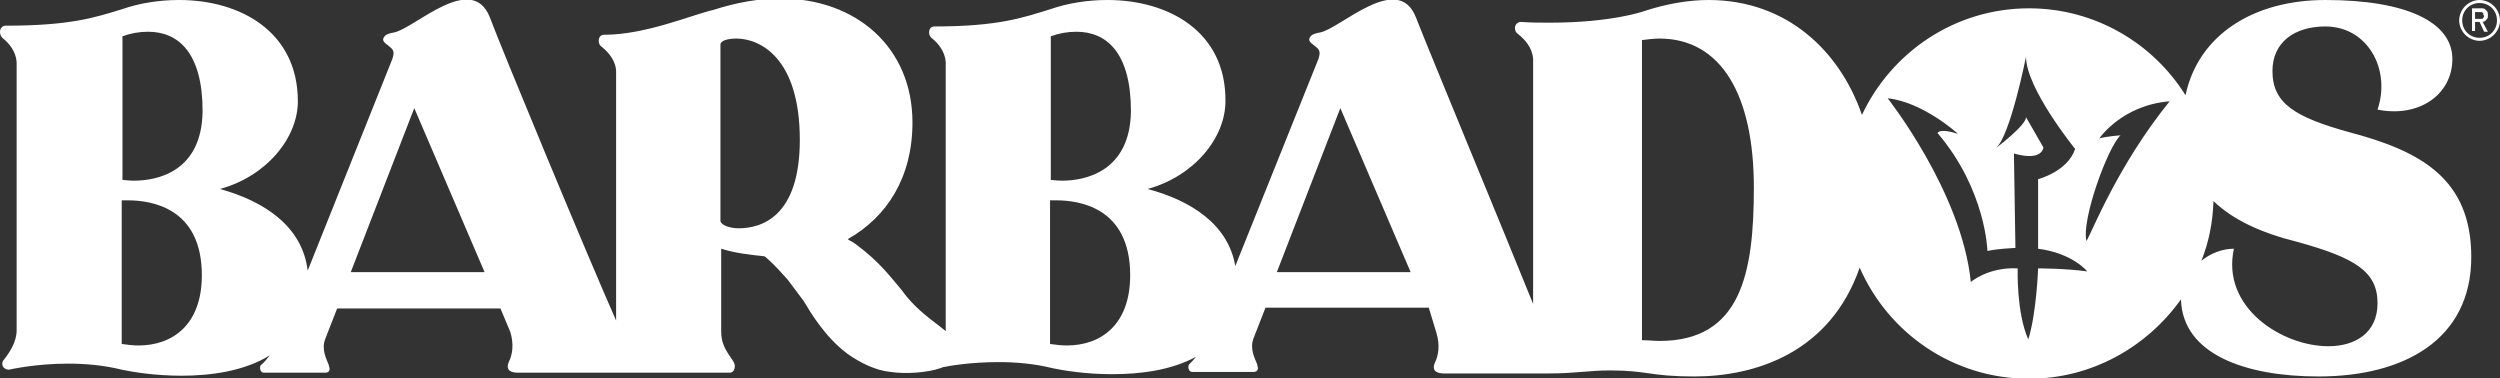 <?xml version="1.0" encoding="utf-8"?>
<!-- Generator: Adobe Illustrator 18.0.0, SVG Export Plug-In . SVG Version: 6.00 Build 0)  -->
<!DOCTYPE svg PUBLIC "-//W3C//DTD SVG 1.1//EN" "http://www.w3.org/Graphics/SVG/1.1/DTD/svg11.dtd">
<svg version="1.1" id="레이어_1" xmlns="http://www.w3.org/2000/svg" xmlns:xlink="http://www.w3.org/1999/xlink" x="0px"
	 y="0px" viewBox="0 0 330.7 50" enable-background="new 0 0 330.7 50" xml:space="preserve">
<rect x="0" y="0" width="330.7" height="50" fill="#333333" stroke="none"/>
<g>
	<path fill="#FFFFFF" d="M310.8,17.5c-7.2-2-10.2-3.8-10.2-8.1c0-3.8,2.9-5.9,7-5.9c5.6,0,8.7,5.7,6.9,11c5.5,1.1,9.9-2,9.9-6.7
		c0-4.8-5.9-7.8-16.8-7.8c-9.5,0-16.8,4.6-18.5,12.6c-4.3-6.9-12-11.5-20.7-11.5c-9.8,0-18.2,5.8-22.1,14.1C243.4,6.8,236.4,0,226,0
		c-2.6,0-5.6,0.5-8.6,1.5c0,0-4.2,1.5-12.4,1.5c-1.2,0-2.5,0-3.8-0.1c-0.5,0-0.8,0.4-0.8,0.8c0,0.3,0.1,0.6,0.4,0.8
		c0.9,0.7,1.9,1.8,2,3.3v32.4c-4.2-10.4-14-34-15.5-37.9c-2.4-6.1-10,1.5-12.7,2c-0.5,0.1-1.2,0.2-1.4,0.8c-0.1,0.3,0.2,0.6,0.5,0.8
		c0.7,0.6,1.1,0.7,0.7,1.9l-11,27.4c-0.9-5.5-5.9-8.7-11.6-10.2c6.2-1.7,10.3-6.8,10.3-11.6C162.2,4.2,154.6,0,146.5,0
		c-2.6,0-5.2,0.4-7.5,1.2c-3.6,1.1-6.8,2.3-15.4,2.3c-0.5,0-0.7,0.4-0.7,0.8c0,0.3,0.1,0.5,0.3,0.7c0.9,0.7,1.8,1.8,1.9,3.2v35.5
		c0,0,0,0.1,0,0.1l-1-0.8c-1.2-0.9-2.2-1.7-3-2.5c-0.8-0.8-1.3-1.4-1.8-2.1c-0.6-0.7-1.3-1.6-2.3-2.7c-1-1.1-2.3-2.3-3.8-3.4
		c-0.3-0.2-0.6-0.4-1-0.6l0-0.1c5.1-2.9,8.5-8.1,8.5-15.4c0-9.9-7.4-16.4-17.5-16.4c-2.7,0-5.7,0.5-8.8,1.5c-3,0.7-9,3.3-14.5,3.3
		c-0.5,0-0.7,0.4-0.7,0.8c0,0.3,0.1,0.6,0.4,0.8c0.9,0.7,1.9,1.9,1.9,3.3v32.9C77.9,34.3,66.4,6.6,64.8,2.3c-2.4-6.1-10,1.5-12.7,2
		c-0.5,0.1-1.2,0.2-1.4,0.8c-0.1,0.3,0.2,0.6,0.5,0.8c0.7,0.6,1.1,0.7,0.7,1.9L40.7,35.8C40,29.9,34.9,26.6,29.1,25
		c6.2-1.7,10.3-6.8,10.3-11.6C39.4,4.2,31.8,0,23.7,0c-2.6,0-5.2,0.4-7.5,1.2C12.6,2.3,9.4,3.4,0.7,3.4C0.3,3.4,0,3.8,0,4.2
		C0,4.5,0.1,4.8,0.3,5c0.9,0.7,1.8,1.8,1.9,3.2v35.5c0,1.5-0.9,2.9-1.7,3.9c-0.1,0.1-0.2,0.3-0.2,0.5c0,0.4,0.3,0.8,0.9,0.8
		c0,0,3.4-0.8,7.8-0.8c2.2,0,4.7,0.2,7.1,0.8c1.4,0.3,4.4,0.8,7.9,0.8c3.9,0,8.3-0.6,11.7-2.7c-0.4,0.5-0.8,1-1.2,1.3
		c-0.1,0.1-0.1,0.3-0.1,0.4c0,0.3,0.2,0.6,0.5,0.6H43c0.4,0,0.6-0.2,0.6-0.5c0-0.2-0.1-0.3-0.1-0.5c-0.3-0.8-1-2-0.5-3.4l1.6-4.1
		h21.6l1.3,3.1c0.5,1.6,0.3,3-0.2,4c-0.5,1.2,0.5,1.4,1.2,1.4h11.7c0,0,0,0,0.1,0h16.2c0.5,0,0.7-0.4,0.7-0.9c0-0.9-1.8-2-1.8-4.5
		v-11c1.9,0.6,3.8,0.8,5.7,1c0.2,0.1,0.3,0.2,0.5,0.4c1,0.9,1.8,1.8,2.6,2.7c0.7,0.9,1.4,1.9,2.1,2.8c0.6,1,1.2,2,2.1,3.2
		c0.9,1.2,2.1,2.6,3.7,3.8c1.7,1.2,3.7,2.2,5.7,2.4c2,0.3,4.9,0.1,6.6-0.5c0.1,0,0.1,0,0.2-0.1c0.9-0.2,3.8-0.7,7.5-0.7
		c2.2,0,4.7,0.2,7.1,0.8c1.4,0.3,4.4,0.8,7.9,0.8c3.7,0,7.8-0.5,11.1-2.3c-0.3,0.4-0.6,0.7-0.9,1c-0.1,0.1-0.1,0.3-0.1,0.4
		c0,0.3,0.2,0.6,0.5,0.6h8.1c0.4,0,0.6-0.2,0.6-0.5c0-0.2-0.1-0.3-0.1-0.5c-0.3-0.8-1-2-0.5-3.4l1.6-4.1h21.6L190,44
		c0.5,1.6,0.3,3-0.2,4c-0.5,1.2,0.5,1.4,1.2,1.4c6.3,0,11.3,0,13.8,0c3.7,0,5.3-0.4,8.2-0.4c4.9,0,5.3,0.8,11.1,0.8
		c8.2,0,18-3.2,21.9-14.4c3.8,8.7,12.4,14.7,22.4,14.7c8.3,0,15.6-4.2,20.1-10.5c0.2,7.3,8.6,10.2,18.2,10.2
		c11.2,0,20.2-4.8,20.2-15.8C326.9,23.7,320.3,20,310.8,17.5z M18.3,45.7c-0.7,0-1.5-0.1-2.2-0.2V26.5h0.8c3,0,9.8,0.9,9.8,9.9
		C26.7,43,22.8,45.7,18.3,45.7z M17.7,23.9c-0.7,0-1.3-0.1-1.5-0.1v-19c1.1-0.4,2.2-0.6,3.4-0.6c4,0,7.2,2.8,7.2,10.5
		C26.7,22.8,20.7,23.9,17.7,23.9z M46.4,36l8.4-21.7L64.1,36H46.4z M95.3,29.2V5.9c0-0.5,0.9-0.8,2.1-0.8c3.1,0,8.4,2.5,8.4,13.4
		c0,10.1-5,11.7-8.1,11.7C96.4,30.2,95.3,29.7,95.3,29.2z M141.1,45.7c-0.7,0-1.5-0.1-2.2-0.2V26.5h0.8c3,0,9.8,0.9,9.8,9.9
		C149.5,43,145.6,45.7,141.1,45.7z M140.5,23.9c-0.7,0-1.3-0.1-1.5-0.1v-19c1.1-0.4,2.2-0.6,3.4-0.6c4,0,7.2,2.8,7.2,10.5
		C149.5,22.8,143.4,23.9,140.5,23.9z M168.9,36l8.4-21.7l9.3,21.7H168.9z M219.5,45.1c-0.7,0-1.5-0.1-2.3-0.1V5.3
		c0.8-0.1,1.6-0.2,2.3-0.2c8.2,0,12.5,7.5,12.5,19.7C232,36.2,230.3,45.1,219.5,45.1z M269.6,35.5c0,0-0.2,5.9-1.3,9.4
		c-1.6-3.6-1.4-9.4-1.4-9.4c-3.9-0.2-6.2,1.8-6.2,1.8c-1.2-11.9-11-24.3-11-24.3c4.7,0.5,9.3,4.7,9.3,4.7c-2.5-0.8-2.7-0.1-2.7-0.1
		c6.4,7.5,6.6,15.6,6.6,15.6c1.2-0.3,3.7-0.4,3.7-0.4l-0.2-12.5c3.8,1.1,3.9-0.8,3.9-0.8l-2.3-4c0,1.1-4,4.1-4,4.1
		c1.9-1.5,4-12.1,4-12.1c0,4.2,6.5,12.2,6.5,12.2c-1,3-4.9,4-4.9,4v9.2c4.6,0.6,6.5,3,6.5,3C273.2,35.5,269.6,35.5,269.6,35.5z
		 M276,31.9c-0.7-2.8,2.8-12.4,4.5-14c0,0-1.6,0.1-2.8,0.4c0,0,3-4.4,9.3-4.9C280.2,21.8,276.8,30.5,276,31.9z M308,45.8
		c-6.1,0-14.2-5.1-12.5-12.9c-1.5,0-3.1,0.6-4.3,1.6c1-2.5,1.5-5.1,1.6-7.9c2.6,2.5,6.3,4.2,11.1,5.4c7.6,2.1,10.6,3.9,10.6,8.1
		C314.5,44,311.6,45.8,308,45.8z"/>
	<path fill="#FFFFFF" d="M328.7,2.8c0.1-0.1,0.2-0.2,0.3-0.3c0.1-0.1,0.1-0.3,0.1-0.5s0-0.3-0.1-0.5c-0.1-0.1-0.2-0.2-0.3-0.3
		c-0.1-0.1-0.3-0.1-0.5-0.1h-0.8h-0.2H327v3h0.4V2.9h0.6l0.6,1.3h0.5l-0.7-1.3C328.6,2.9,328.6,2.8,328.7,2.8z M328.2,2.5h-0.8V1.6
		h0.8c0.1,0,0.2,0,0.2,0.1c0.1,0,0.1,0.1,0.1,0.2c0,0.1,0.1,0.2,0.1,0.2c0,0.1,0,0.2-0.1,0.2c0,0.1-0.1,0.1-0.1,0.2
		C328.4,2.5,328.3,2.5,328.2,2.5z"/>
	<path fill="#FFFFFF" d="M329.9,0.8C329.4,0.3,328.7,0,328,0s-1.4,0.3-1.9,0.8c-0.5,0.5-0.8,1.2-0.8,1.9s0.3,1.4,0.8,1.9
		c0.5,0.5,1.2,0.8,1.9,0.8s1.4-0.3,1.9-0.8c0.5-0.5,0.8-1.2,0.8-1.9S330.4,1.3,329.9,0.8z M328,5c-1.3,0-2.3-1-2.3-2.3
		s1-2.3,2.3-2.3s2.3,1,2.3,2.3S329.3,5,328,5z"/>
</g>
</svg>
